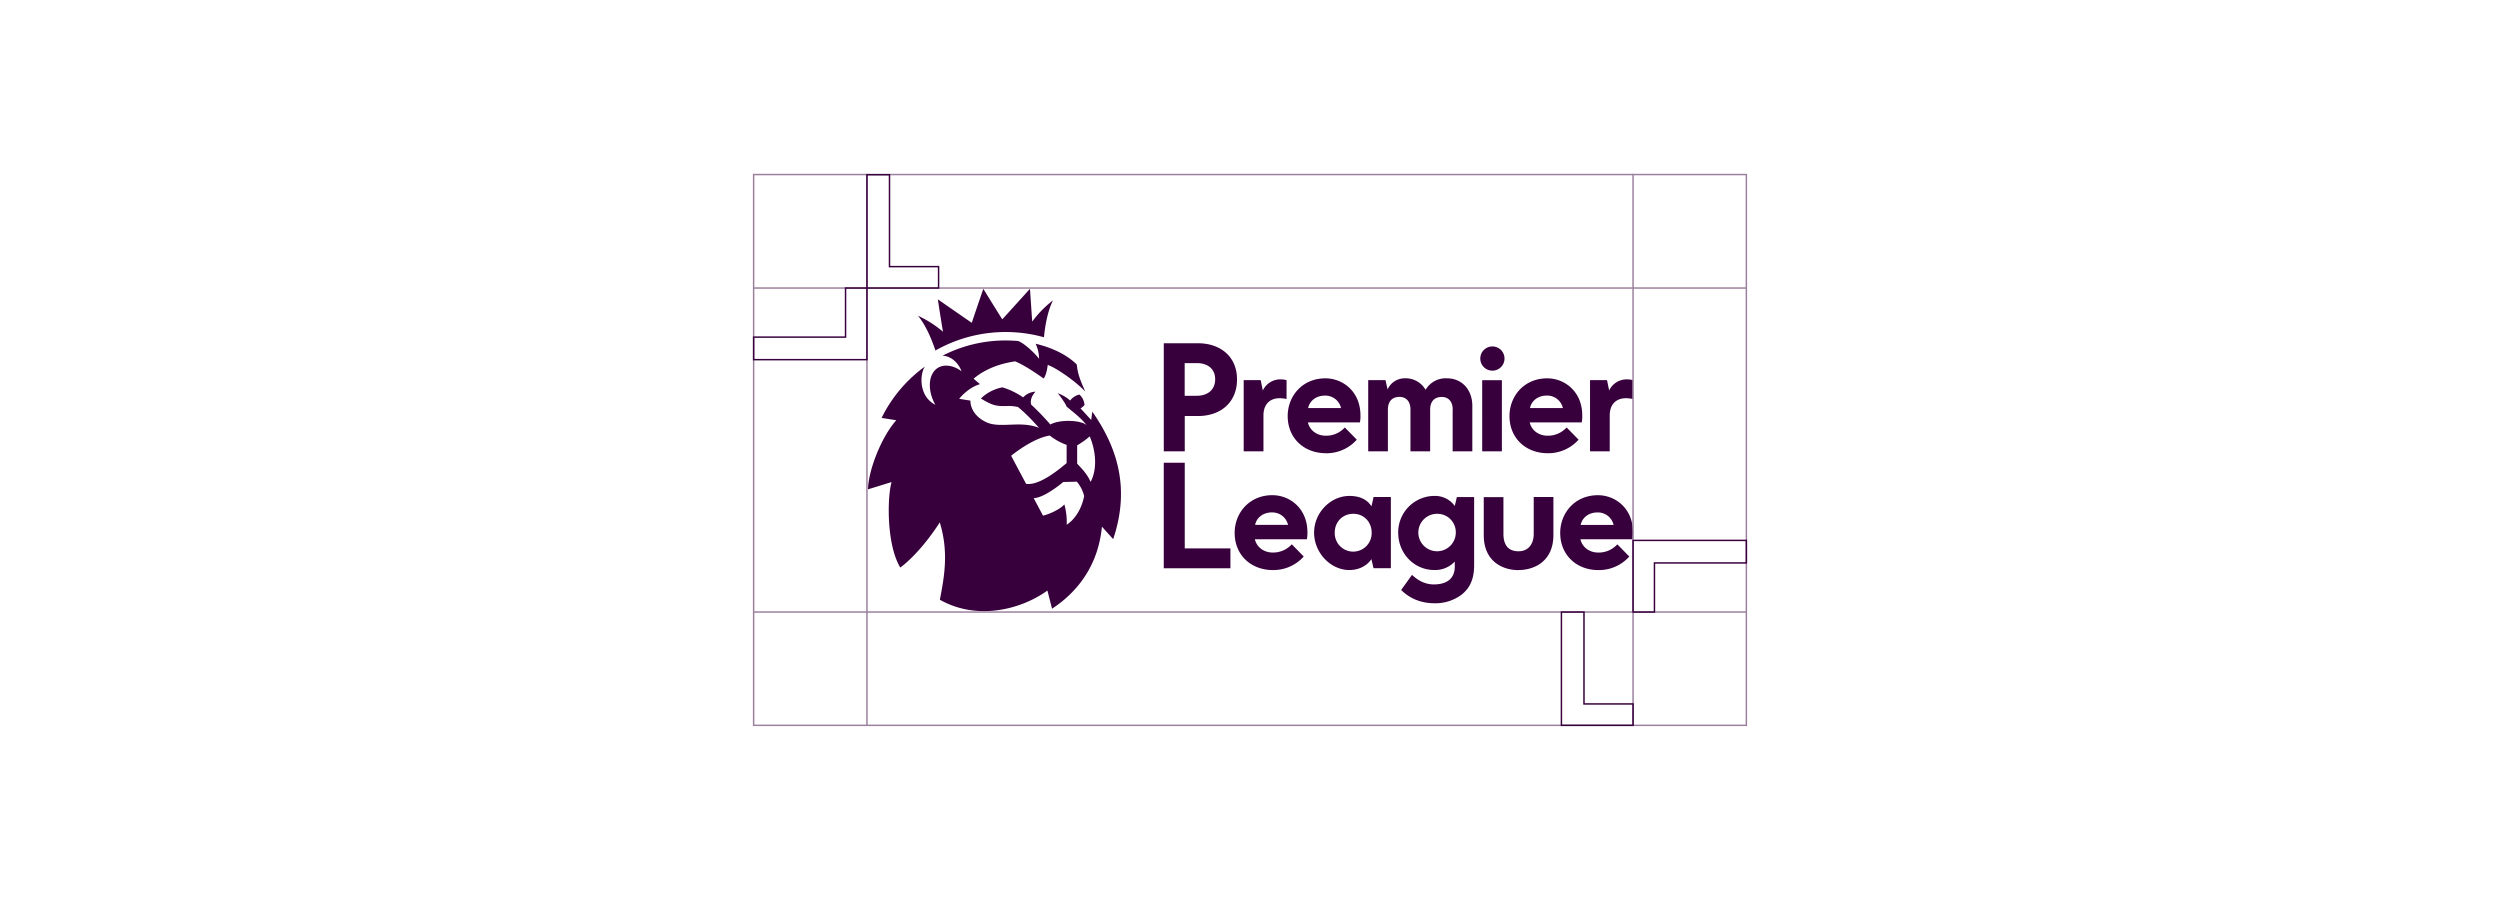 <svg id="Layer_1" data-name="Layer 1" xmlns="http://www.w3.org/2000/svg" viewBox="0 0 1778 640"><title>logo-placement</title><rect width="1778" height="640" style="fill:none"/><path d="M652.84,224.54a79.86,79.86,0,0,1,17.85,11.4c-.54-2.62-2.52-15.22-3.69-23.05,5.92,4.11,19.62,13.62,24.14,16.71,1.83-5.66,8.2-24.17,8.2-24.17s11.5,18.63,13.47,21.66c2.4-2.52,16.16-17.81,19.71-21.69.6,8.8,1.42,21.4,1.61,23.29a77.43,77.43,0,0,1,14.8-15.13c-3.83,7.53-5.65,17.94-6.47,26.3a101.38,101.38,0,0,0-77.17,9.41C662.59,241.22,658.4,231.18,652.84,224.54ZM791.69,383.42l-8-8.85c-2.27,23.91-14,44.21-35.48,58.36L744.93,420c-18.26,13.2-49.59,21.75-76.5,6.53,3.34-17.05,6.29-34.32-.06-55-14.9,23.08-28.1,32.11-28.1,32.11-10.06-16.9-9.16-50.83-6.16-60.81l-16.77,5.19c0-11.39,8.21-35.58,20.09-49.16L627,297.22h0a98.7,98.7,0,0,1,30.73-36.48h0c-3.89,6.17-4,21.36,7.49,27.15-4.86-8.51-5.44-19-.38-24.47s13.6-3.6,19,.66c-1.62-4.75-6.37-10.72-13.49-11.13h0a97.78,97.78,0,0,1,44.84-10.81q4.51,0,9,.4h0c4.69,1.89,11.59,8.5,14.8,12.61a25.56,25.56,0,0,0-2.47-10.7c17.48,4.25,25.79,11.36,29.29,14.8.72,7.54,3,12.08,6,19.26-5.66-6.35-19.88-16.57-26.67-19,0,0-.56,6.55-2.9,9.7C728.64,259.45,722,257,722,257c-14.85,2.12-24.39,7.85-29.57,12.35l4.51,3.85c-9,2.76-14.76,10.45-14.76,10.45l8,1.27s-.81,9.32,10.86,15.16c10,5,24.36-1.2,37.89,4.22-8.9-10.27-15-14.86-15-14.86a35.5,35.5,0,0,0-6-.72c-3.11,0-7.73.64-12.82-1.34a48.3,48.3,0,0,1-7.47-4,30.12,30.12,0,0,1,15.26-7.9,52.31,52.31,0,0,1,14.75,7.14,13.25,13.25,0,0,1,8.85-4.09s-4.48,4.19-3.12,9.26A167.57,167.57,0,0,1,747,301.91c7.2-4,22.84-3,26,.69-4.07-5.27-9.94-9.68-14.48-13.46-.55-2-5.51-8.88-6.34-9.51a26.78,26.78,0,0,1,8.91,5.23,11.5,11.5,0,0,1,6.56-4.25,10.56,10.56,0,0,1,3.64,7.42,9.91,9.91,0,0,1-2.83,2.4l7.62,8.25.76-5.91C794.4,317.85,804,346.89,791.69,383.42Zm-33.1-54v-13a43.42,43.42,0,0,1-12-6.66c-12.42,1.88-27.46,14.37-27.46,14.37s5.09,9.64,10.64,20c9.73,1.41,24.13-10.92,28.76-14.73Zm12.49,23.51a24.94,24.94,0,0,0-5.24-10.37l-9.68.24s-13.07,11.23-21,11.49c0,0,4.39,8.17,6.6,12.44,4.4-1,12.11-4.42,15.22-8a46.93,46.93,0,0,1,1.66,14.44c4.26-2.6,10.29-9.45,12.38-20.26Zm4-42.61a62.24,62.24,0,0,1-9,6.4v13c3.5,3.9,7,7.13,9.54,13,4.82-8.8,3.9-21.77-.62-32.42ZM827.68,321V244.12H852c15.87,0,27.77,9.44,27.77,25.69,0,16.43-11.71,26.07-27.77,26.07H842.6V321H827.68Zm14.86-39.53h8.69c7.56,0,13-4.16,13-11.71s-5.48-11.52-13-11.52h-8.69Zm237.44,124c-11.14,0-24.74-6-24.74-24.93v-27h14v26.07c0,8.69,4,12.47,10.77,12.47,6.23,0,10.77-4.34,10.77-12.47V353.48h14v27c0,18.89-13.79,24.93-24.75,24.93m-120.32,0c-13.41,0-25.12-12.28-25.12-26.63,0-14.17,11.71-26.07,25.12-26.07,7.56,0,12.66,2.64,15.68,7.37l1.51-6.61h12.28v50.62H976.85l-1.51-6.42c-3,4.53-8.69,7.74-15.68,7.74m2.83-40c-7.56,0-13.22,5.67-13.22,13.41a13.13,13.13,0,1,0,26.25.73v-.73c0-7.74-5.67-13.41-13-13.41m91.61-95h14V321h-14V270.41Zm7.18-6.8a8.61,8.61,0,1,1,.17,0h-.17m-28.14,27.58c0-5.48-3-8.88-7.74-8.88-5.48,0-8.31,3.4-8.31,9.07V321h-14V291.15c0-5.48-3-8.88-7.74-8.88-5.48,0-8.31,3.4-8.31,9.07V321h-14V270.37h12.28l1.51,6.61a13.29,13.29,0,0,1,12.47-7.93,16.28,16.28,0,0,1,14.17,7.56l.38.57.38-.57a16.61,16.61,0,0,1,14.73-7.56c10.77,0,18.13,8.12,18.13,19.64V321h-14V291.15ZM1130.83,321V270.37h12.09l1.51,7.37a13.76,13.76,0,0,1,12.84-7.93,14.27,14.27,0,0,1,4,.57v13.4a22,22,0,0,0-4.91-.57c-6.8,0-11.52,4.16-11.52,12.28V321h-14Zm-246.31,0V270.37h12.09l1.51,7.37A13.75,13.75,0,0,1,911,269.81a14.27,14.27,0,0,1,4,.57v13.4a21.39,21.39,0,0,0-4.91-.57c-6.8,0-11.52,4.16-11.52,12.28V321h-14Zm-56.85,83.11v-75h14.92V390h32.49v14.17H827.67Zm77.62,1.32c-15.68,0-27.2-10.77-27.2-26.44,0-14.16,10.39-26.82,26.82-26.82,12.28,0,24.93,9.25,24.93,26.44a23.08,23.08,0,0,1-.38,4.91h-37c1.32,5.67,6.42,9.44,12.65,9.44a17.82,17.82,0,0,0,13.6-5.86l8.5,8.69a28.85,28.85,0,0,1-21.91,9.63m-.76-41c-5.86,0-10.77,3.4-11.9,8.88h23.42a11.44,11.44,0,0,0-11.57-8.85m232.34,41c-15.68,0-27.21-10.77-27.21-26.44,0-14.16,10.4-26.82,26.82-26.82,12.29,0,24.93,9.25,24.93,26.44a23.08,23.08,0,0,1-.38,4.91h-37c1.32,5.67,6.42,9.44,12.66,9.44a17.82,17.82,0,0,0,13.6-5.86l8.5,8.69a28.85,28.85,0,0,1-21.91,9.63m-.76-41c-5.86,0-10.77,3.4-11.9,8.88h23.42a11.45,11.45,0,0,0-11.52-8.87m-35.33-42.12c-15.67,0-27.2-10.77-27.2-26.44,0-14.17,10.39-26.82,26.82-26.82,12.29,0,24.93,9.26,24.93,26.44a23.08,23.08,0,0,1-.38,4.91h-37c1.32,5.67,6.42,9.45,12.66,9.45a17.82,17.82,0,0,0,13.6-5.86l8.5,8.69a28.85,28.85,0,0,1-21.91,9.63m-.76-41c-5.85,0-10.76,3.4-11.9,8.88h23.42a11.44,11.44,0,0,0-11.52-8.88m-157,41c-15.68,0-27.2-10.77-27.2-26.44,0-14.17,10.39-26.82,26.82-26.82,12.28,0,24.93,9.26,24.93,26.44a23.08,23.08,0,0,1-.38,4.91h-37c1.32,5.67,6.42,9.45,12.66,9.45a17.82,17.82,0,0,0,13.6-5.86l8.5,8.69A28.85,28.85,0,0,1,943,322.36m-.76-41c-5.85,0-10.77,3.4-11.9,8.88h23.42a11.44,11.44,0,0,0-11.52-8.88m79.9,84.06a13.32,13.32,0,1,0,13.22,13.42h0a13.06,13.06,0,0,0-12.72-13.41h-.5m12.47-5.48,1.51-6.42h12.28v48.35c0,9.44-2.64,16.06-8.88,21a30.94,30.94,0,0,1-18.86,6.17c-10.58,0-18.13-3.59-24.17-9.44l7.73-10.77c3.79,3.59,8.89,6.8,15.49,6.8,10.4,0,14.92-5.1,14.92-12.65v-3.6a19.11,19.11,0,0,1-14.54,6c-14.35,0-25.69-11.71-25.69-26.63a25.89,25.89,0,0,1,25.69-26.07h.38a17.27,17.27,0,0,1,14.17,7.18" transform="translate(0 0)" style="fill:#37003c"/><rect x="535.98" y="124.14" width="706.03" height="391.72" style="fill:none;stroke:#9b809d;stroke-width:1.058px"/><line x1="535.75" y1="435.28" x2="1242.11" y2="435.28" style="fill:none;stroke:#9b809d;stroke-width:1.058px"/><line x1="535.75" y1="204.85" x2="1242.11" y2="204.85" style="fill:none;stroke:#9b809d;stroke-width:1.058px"/><line x1="1161.43" y1="123.61" x2="1161.43" y2="515.96" style="fill:none;stroke:#9b809d;stroke-width:1.058px"/><line x1="616.58" y1="123.61" x2="616.58" y2="515.96" style="fill:none;stroke:#9b809d;stroke-width:1.058px"/><polygon points="1161.43 384.33 1242.02 384.33 1242.02 400.36 1176.65 400.36 1176.65 435.28 1161.43 435.28 1161.43 384.33" style="fill:none;stroke:#38003d;stroke-width:1.058px"/><polygon points="1110.48 515.86 1110.48 435.28 1126.53 435.28 1126.53 500.64 1161.43 500.64 1161.43 515.86 1110.48 515.86" style="fill:none;stroke:#38003d;stroke-width:1.058px"/><polygon points="616.58 255.79 535.99 255.79 535.99 239.76 601.35 239.76 601.35 204.85 616.58 204.85 616.58 255.79" style="fill:none;stroke:#38003d;stroke-width:1.058px"/><polygon points="616.58 204.85 616.58 124.26 632.61 124.26 632.61 189.62 667.52 189.62 667.52 204.85 616.58 204.85" style="fill:none;stroke:#38003d;stroke-width:1.058px"/></svg>